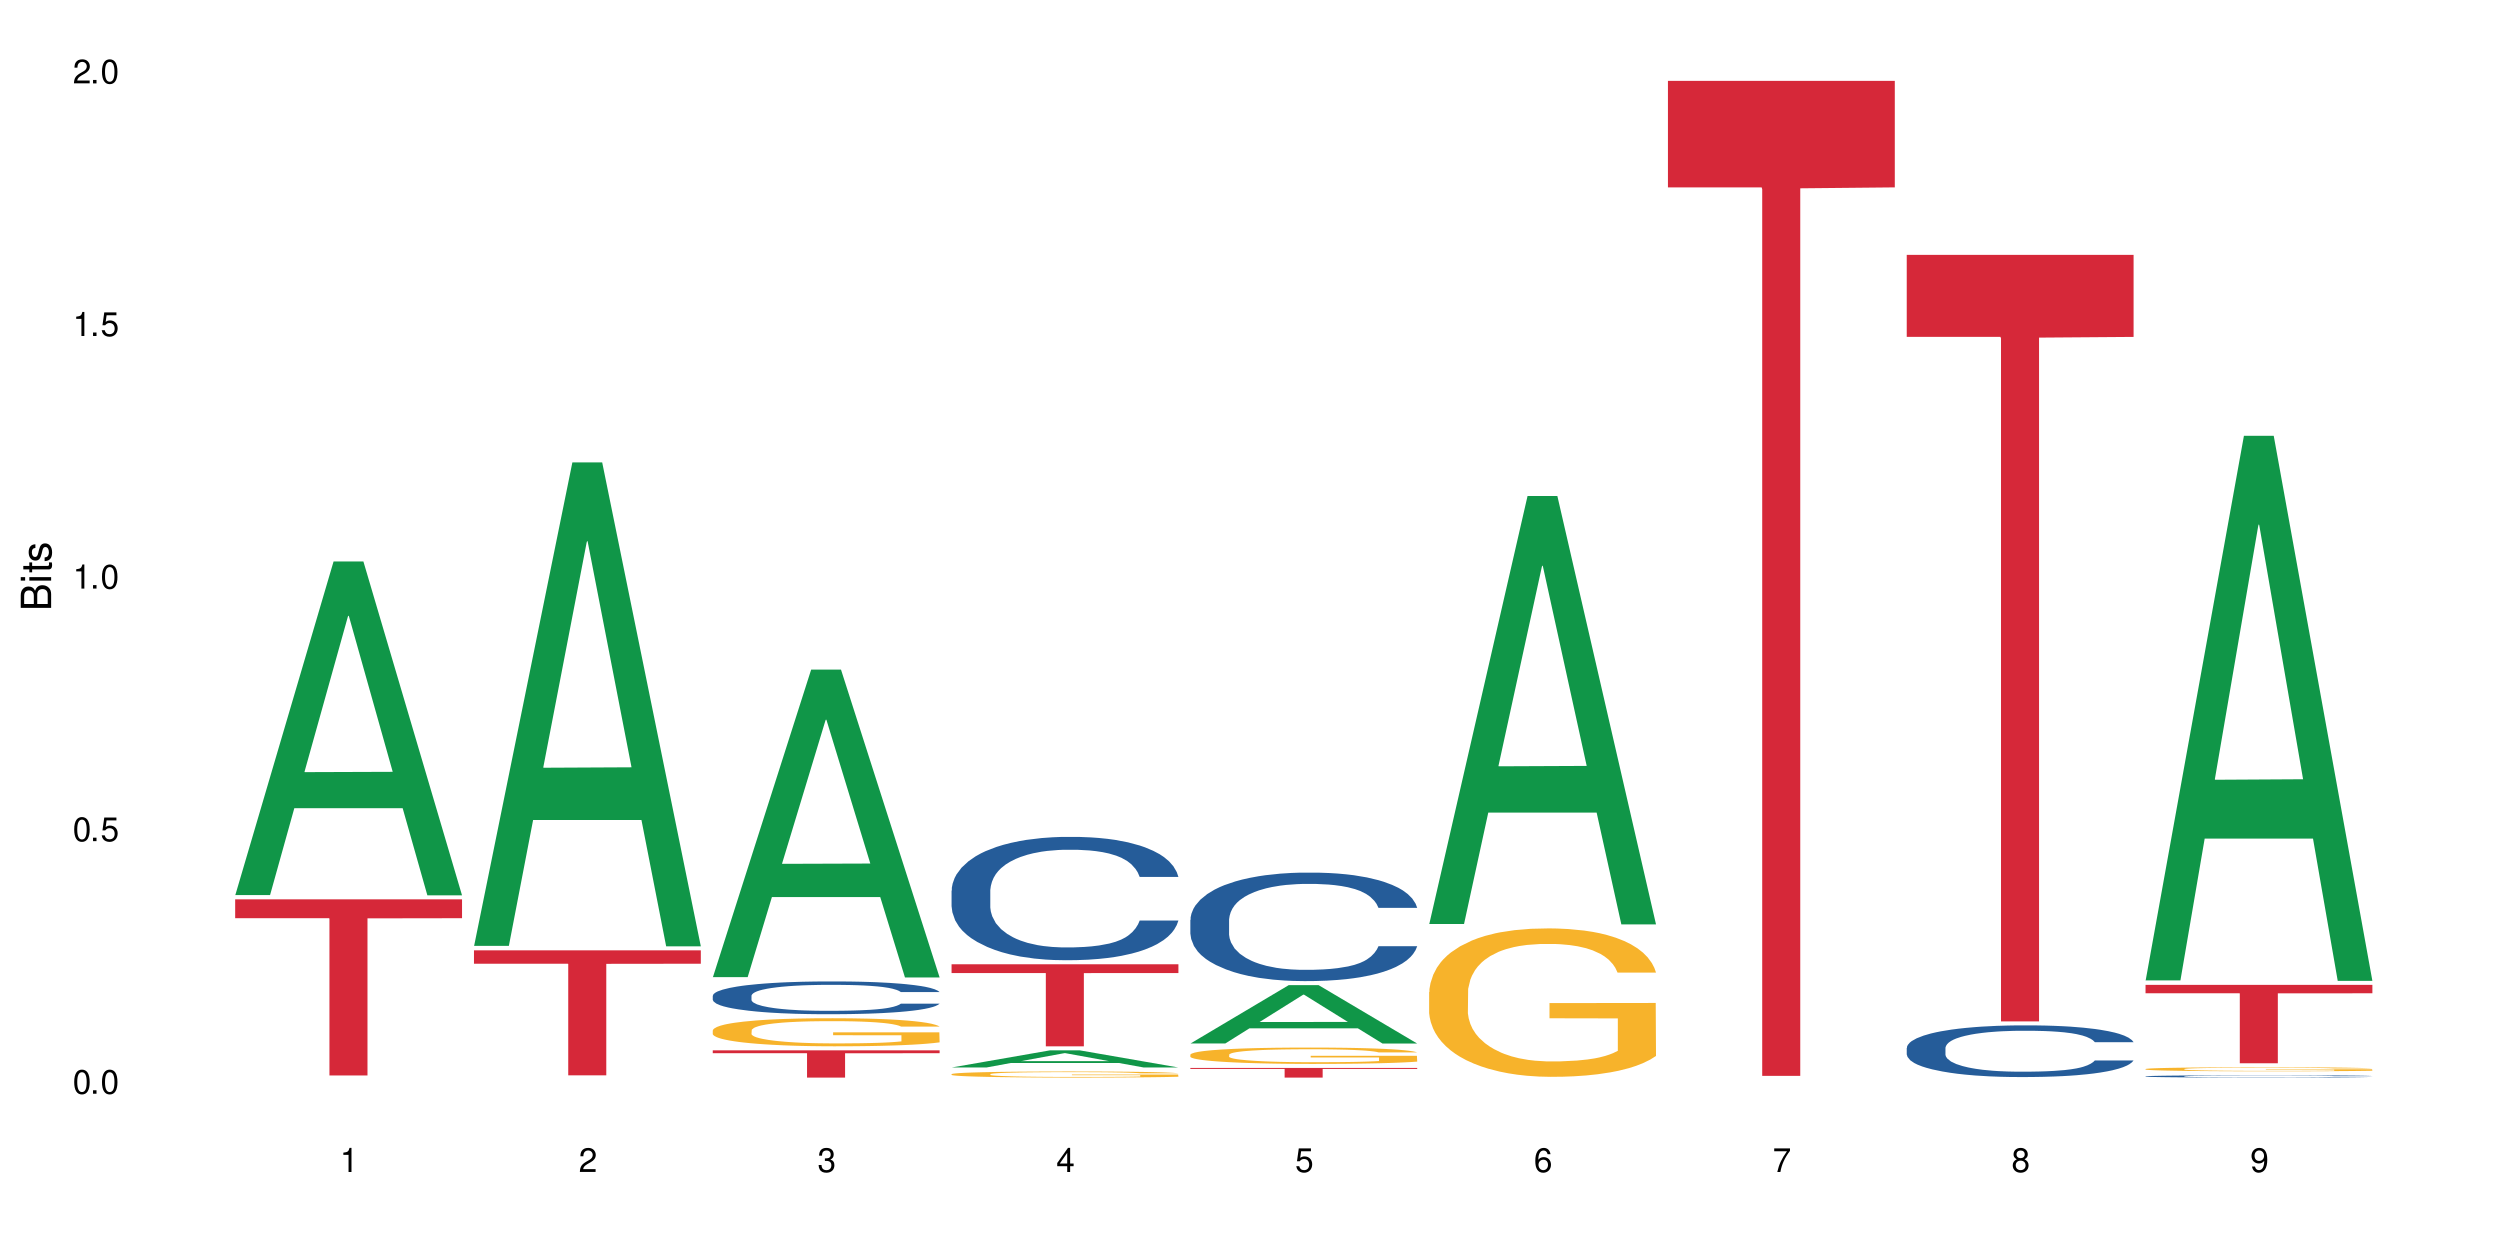 <?xml version="1.0" encoding="UTF-8"?>
<svg xmlns="http://www.w3.org/2000/svg" xmlns:xlink="http://www.w3.org/1999/xlink" width="720" height="360" viewBox="0 0 720 360">
<defs>
<g>
<g id="glyph-0-0">
</g>
<g id="glyph-0-1">
<path d="M 2.641 -6.938 C 2 -6.938 1.422 -6.656 1.078 -6.172 C 0.641 -5.562 0.406 -4.641 0.406 -3.359 C 0.406 -1.016 1.188 0.219 2.641 0.219 C 4.078 0.219 4.859 -1.016 4.859 -3.297 C 4.859 -4.641 4.656 -5.547 4.203 -6.172 C 3.844 -6.656 3.281 -6.938 2.641 -6.938 Z M 2.641 -6.188 C 3.547 -6.188 4 -5.25 4 -3.375 C 4 -1.406 3.562 -0.484 2.625 -0.484 C 1.734 -0.484 1.281 -1.438 1.281 -3.344 C 1.281 -5.25 1.734 -6.188 2.641 -6.188 Z M 2.641 -6.188 "/>
</g>
<g id="glyph-0-2">
<path d="M 1.828 -1 L 0.828 -1 L 0.828 0 L 1.828 0 Z M 1.828 -1 "/>
</g>
<g id="glyph-0-3">
<path d="M 4.562 -6.797 L 1.062 -6.797 L 0.547 -3.094 L 1.328 -3.094 C 1.719 -3.562 2.047 -3.734 2.578 -3.734 C 3.484 -3.734 4.062 -3.109 4.062 -2.094 C 4.062 -1.125 3.484 -0.531 2.578 -0.531 C 1.828 -0.531 1.375 -0.906 1.188 -1.672 L 0.328 -1.672 C 0.453 -1.109 0.547 -0.844 0.75 -0.594 C 1.125 -0.078 1.828 0.219 2.594 0.219 C 3.969 0.219 4.922 -0.781 4.922 -2.219 C 4.922 -3.562 4.031 -4.484 2.719 -4.484 C 2.25 -4.484 1.859 -4.359 1.469 -4.062 L 1.734 -5.969 L 4.562 -5.969 Z M 4.562 -6.797 "/>
</g>
<g id="glyph-0-4">
<path d="M 2.484 -4.938 L 2.484 0 L 3.328 0 L 3.328 -6.938 L 2.766 -6.938 C 2.469 -5.875 2.281 -5.734 0.984 -5.562 L 0.984 -4.938 Z M 2.484 -4.938 "/>
</g>
<g id="glyph-0-5">
<path d="M 4.859 -0.828 L 1.281 -0.828 C 1.359 -1.406 1.672 -1.781 2.5 -2.281 L 3.469 -2.828 C 4.406 -3.344 4.906 -4.062 4.906 -4.906 C 4.906 -5.484 4.672 -6.031 4.266 -6.406 C 3.859 -6.766 3.375 -6.938 2.719 -6.938 C 1.859 -6.938 1.219 -6.625 0.844 -6.031 C 0.609 -5.672 0.5 -5.234 0.484 -4.531 L 1.328 -4.531 C 1.359 -5.016 1.406 -5.281 1.531 -5.516 C 1.75 -5.938 2.188 -6.203 2.703 -6.203 C 3.469 -6.203 4.031 -5.641 4.031 -4.891 C 4.031 -4.344 3.719 -3.859 3.125 -3.516 L 2.234 -3 C 0.812 -2.172 0.406 -1.531 0.328 -0.016 L 4.859 -0.016 Z M 4.859 -0.828 "/>
</g>
<g id="glyph-0-6">
<path d="M 2.125 -3.188 L 2.578 -3.188 C 3.5 -3.188 3.984 -2.766 3.984 -1.922 C 3.984 -1.062 3.469 -0.531 2.594 -0.531 C 1.656 -0.531 1.203 -1 1.156 -2.016 L 0.312 -2.016 C 0.344 -1.453 0.438 -1.094 0.609 -0.781 C 0.953 -0.109 1.625 0.219 2.547 0.219 C 3.953 0.219 4.859 -0.625 4.859 -1.938 C 4.859 -2.828 4.516 -3.297 3.703 -3.594 C 4.344 -3.844 4.656 -4.328 4.656 -5.031 C 4.656 -6.219 3.875 -6.938 2.578 -6.938 C 1.203 -6.938 0.484 -6.172 0.453 -4.703 L 1.297 -4.703 C 1.312 -5.125 1.344 -5.359 1.453 -5.578 C 1.641 -5.969 2.062 -6.203 2.594 -6.203 C 3.344 -6.203 3.797 -5.75 3.797 -5 C 3.797 -4.516 3.609 -4.219 3.25 -4.047 C 3.016 -3.953 2.703 -3.922 2.125 -3.906 Z M 2.125 -3.188 "/>
</g>
<g id="glyph-0-7">
<path d="M 3.141 -1.672 L 3.141 0 L 3.984 0 L 3.984 -1.672 L 4.984 -1.672 L 4.984 -2.438 L 3.984 -2.438 L 3.984 -6.938 L 3.359 -6.938 L 0.266 -2.578 L 0.266 -1.672 Z M 3.141 -2.438 L 1 -2.438 L 3.141 -5.5 Z M 3.141 -2.438 "/>
</g>
<g id="glyph-0-8">
<path d="M 4.781 -5.125 C 4.609 -6.266 3.891 -6.938 2.844 -6.938 C 2.094 -6.938 1.422 -6.578 1.031 -5.953 C 0.594 -5.266 0.406 -4.422 0.406 -3.172 C 0.406 -2 0.578 -1.25 0.984 -0.641 C 1.359 -0.078 1.953 0.219 2.703 0.219 C 3.984 0.219 4.922 -0.75 4.922 -2.094 C 4.922 -3.375 4.062 -4.281 2.844 -4.281 C 2.172 -4.281 1.641 -4.031 1.281 -3.516 C 1.281 -5.234 1.828 -6.188 2.797 -6.188 C 3.391 -6.188 3.797 -5.797 3.938 -5.125 Z M 2.734 -3.531 C 3.547 -3.531 4.062 -2.953 4.062 -2.031 C 4.062 -1.156 3.484 -0.531 2.703 -0.531 C 1.922 -0.531 1.328 -1.188 1.328 -2.078 C 1.328 -2.938 1.906 -3.531 2.734 -3.531 Z M 2.734 -3.531 "/>
</g>
<g id="glyph-0-9">
<path d="M 4.984 -6.797 L 0.438 -6.797 L 0.438 -5.969 L 4.109 -5.969 C 2.5 -3.656 1.828 -2.234 1.328 0 L 2.219 0 C 2.594 -2.172 3.453 -4.047 4.984 -6.094 Z M 4.984 -6.797 "/>
</g>
<g id="glyph-0-10">
<path d="M 3.75 -3.656 C 4.469 -4.094 4.688 -4.438 4.688 -5.078 C 4.688 -6.172 3.844 -6.938 2.641 -6.938 C 1.438 -6.938 0.594 -6.172 0.594 -5.094 C 0.594 -4.438 0.812 -4.094 1.516 -3.656 C 0.734 -3.266 0.359 -2.703 0.359 -1.922 C 0.359 -0.656 1.281 0.219 2.641 0.219 C 3.984 0.219 4.922 -0.656 4.922 -1.922 C 4.922 -2.703 4.531 -3.266 3.75 -3.656 Z M 2.641 -6.188 C 3.359 -6.188 3.812 -5.75 3.812 -5.062 C 3.812 -4.406 3.344 -3.984 2.641 -3.984 C 1.922 -3.984 1.453 -4.406 1.453 -5.078 C 1.453 -5.75 1.922 -6.188 2.641 -6.188 Z M 2.641 -3.266 C 3.484 -3.266 4.062 -2.719 4.062 -1.906 C 4.062 -1.078 3.484 -0.531 2.625 -0.531 C 1.797 -0.531 1.219 -1.094 1.219 -1.906 C 1.219 -2.719 1.781 -3.266 2.641 -3.266 Z M 2.641 -3.266 "/>
</g>
<g id="glyph-0-11">
<path d="M 0.516 -1.578 C 0.672 -0.453 1.406 0.219 2.438 0.219 C 3.188 0.219 3.859 -0.141 4.266 -0.766 C 4.688 -1.453 4.891 -2.297 4.891 -3.547 C 4.891 -4.719 4.703 -5.453 4.312 -6.078 C 3.938 -6.641 3.344 -6.938 2.594 -6.938 C 1.297 -6.938 0.359 -5.969 0.359 -4.625 C 0.359 -3.344 1.234 -2.453 2.453 -2.453 C 3.094 -2.453 3.578 -2.672 4.016 -3.203 C 4 -1.484 3.469 -0.531 2.5 -0.531 C 1.906 -0.531 1.484 -0.906 1.359 -1.578 Z M 2.578 -6.203 C 3.375 -6.203 3.969 -5.531 3.969 -4.641 C 3.969 -3.797 3.391 -3.188 2.547 -3.188 C 1.734 -3.188 1.234 -3.766 1.234 -4.688 C 1.234 -5.562 1.797 -6.203 2.578 -6.203 Z M 2.578 -6.203 "/>
</g>
<g id="glyph-1-0">
</g>
<g id="glyph-1-1">
<path d="M 0 -0.953 L 0 -4.891 C 0 -5.719 -0.234 -6.344 -0.734 -6.797 C -1.188 -7.234 -1.812 -7.469 -2.5 -7.469 C -3.547 -7.469 -4.188 -7 -4.625 -5.875 C -4.984 -6.688 -5.625 -7.094 -6.531 -7.094 C -7.172 -7.094 -7.734 -6.859 -8.141 -6.391 C -8.562 -5.922 -8.75 -5.344 -8.75 -4.5 L -8.75 -0.953 Z M -4.984 -2.062 L -7.766 -2.062 L -7.766 -4.219 C -7.766 -4.844 -7.688 -5.203 -7.453 -5.5 C -7.219 -5.812 -6.859 -5.969 -6.375 -5.969 C -5.891 -5.969 -5.531 -5.812 -5.297 -5.5 C -5.062 -5.203 -4.984 -4.844 -4.984 -4.219 Z M -0.984 -2.062 L -4 -2.062 L -4 -4.781 C -4 -5.766 -3.438 -6.359 -2.484 -6.359 C -1.547 -6.359 -0.984 -5.766 -0.984 -4.781 Z M -0.984 -2.062 "/>
</g>
<g id="glyph-1-2">
<path d="M -6.281 -1.797 L -6.281 -0.797 L 0 -0.797 L 0 -1.797 Z M -8.75 -1.797 L -8.75 -0.797 L -7.484 -0.797 L -7.484 -1.797 Z M -8.75 -1.797 "/>
</g>
<g id="glyph-1-3">
<path d="M -6.281 -3.047 L -6.281 -2.016 L -8.016 -2.016 L -8.016 -1.016 L -6.281 -1.016 L -6.281 -0.172 L -5.469 -0.172 L -5.469 -1.016 L -0.719 -1.016 C -0.078 -1.016 0.281 -1.453 0.281 -2.234 C 0.281 -2.5 0.25 -2.719 0.188 -3.047 L -0.641 -3.047 C -0.609 -2.906 -0.594 -2.766 -0.594 -2.562 C -0.594 -2.141 -0.719 -2.016 -1.156 -2.016 L -5.469 -2.016 L -5.469 -3.047 Z M -6.281 -3.047 "/>
</g>
<g id="glyph-1-4">
<path d="M -4.531 -5.25 C -5.766 -5.25 -6.469 -4.422 -6.469 -2.969 C -6.469 -1.516 -5.719 -0.562 -4.547 -0.562 C -3.562 -0.562 -3.094 -1.062 -2.734 -2.562 L -2.516 -3.484 C -2.344 -4.188 -2.094 -4.469 -1.641 -4.469 C -1.047 -4.469 -0.641 -3.875 -0.641 -3 C -0.641 -2.453 -0.797 -2 -1.062 -1.75 C -1.25 -1.594 -1.422 -1.531 -1.875 -1.469 L -1.875 -0.406 C -0.422 -0.453 0.281 -1.266 0.281 -2.922 C 0.281 -4.5 -0.5 -5.516 -1.719 -5.516 C -2.656 -5.516 -3.172 -4.984 -3.469 -3.734 L -3.703 -2.766 C -3.891 -1.953 -4.156 -1.609 -4.594 -1.609 C -5.188 -1.609 -5.547 -2.125 -5.547 -2.938 C -5.547 -3.75 -5.203 -4.172 -4.531 -4.203 Z M -4.531 -5.25 "/>
</g>
</g>
</defs>
<rect x="-72" y="-36" width="864" height="432" fill="rgb(100%, 100%, 100%)" fill-opacity="1"/>
<path fill-rule="nonzero" fill="rgb(6.275%, 58.824%, 28.235%)" fill-opacity="1" d="M 67.73 257.77 L 67.801 257.68 L 96.07 161.699 L 104.656 161.699 L 133.066 257.859 L 123.082 257.859 L 115.965 232.758 L 84.762 232.758 L 77.781 257.77 L 67.73 257.77 L 87.766 222.375 L 113.102 222.285 L 100.469 177.41 L 100.328 177.32 L 100.188 177.59 L 87.695 222.285 L 87.766 222.375 Z M 67.73 257.77 "/>
<path fill-rule="nonzero" fill="rgb(83.922%, 15.686%, 22.353%)" fill-opacity="1" d="M 67.73 259.012 L 133.066 259.012 L 133.066 264.441 L 105.836 264.488 L 105.836 309.734 L 94.879 309.734 L 94.879 264.535 L 94.723 264.441 L 67.73 264.441 Z M 67.73 259.012 "/>
<path fill-rule="nonzero" fill="rgb(6.275%, 58.824%, 28.235%)" fill-opacity="1" d="M 136.504 272.41 L 136.574 272.281 L 164.844 133.168 L 173.43 133.168 L 201.836 272.543 L 191.855 272.543 L 184.738 236.16 L 153.535 236.16 L 146.555 272.41 L 136.504 272.41 L 156.535 221.109 L 181.875 220.98 L 169.242 155.938 L 169.102 155.809 L 168.961 156.199 L 156.469 220.98 L 156.535 221.109 Z M 136.504 272.41 "/>
<path fill-rule="nonzero" fill="rgb(83.922%, 15.686%, 22.353%)" fill-opacity="1" d="M 136.504 273.695 L 201.836 273.695 L 201.836 277.551 L 174.609 277.586 L 174.609 309.703 L 163.652 309.703 L 163.652 277.617 L 163.496 277.551 L 136.504 277.551 Z M 136.504 273.695 "/>
<path fill-rule="nonzero" fill="rgb(6.275%, 58.824%, 28.235%)" fill-opacity="1" d="M 205.277 281.422 L 205.348 281.336 L 233.617 192.836 L 242.203 192.836 L 270.609 281.504 L 260.629 281.504 L 253.508 258.359 L 222.309 258.359 L 215.328 281.422 L 205.277 281.422 L 225.309 248.785 L 250.648 248.699 L 238.012 207.32 L 237.875 207.238 L 237.734 207.488 L 225.238 248.699 L 225.309 248.785 Z M 205.277 281.422 "/>
<path fill-rule="nonzero" fill="rgb(14.51%, 36.078%, 60%)" fill-opacity="1" d="M 205.277 286.762 L 205.355 286.754 L 205.355 286.547 L 205.594 286.219 L 206.152 285.805 L 206.711 285.52 L 208.145 285.012 L 210.137 284.52 L 212.207 284.141 L 213.723 283.914 L 215.078 283.742 L 218.184 283.426 L 220.176 283.262 L 222.328 283.113 L 224.957 282.965 L 226.867 282.879 L 231.172 282.742 L 234.359 282.684 L 236.828 282.656 L 242.168 282.656 L 245.352 282.691 L 247.664 282.734 L 250.215 282.805 L 252.363 282.879 L 256.109 283.07 L 259.457 283.312 L 260.969 283.449 L 263.359 283.719 L 265.191 283.977 L 266.469 284.199 L 267.902 284.52 L 269.176 284.91 L 270.133 285.348 L 270.609 285.719 L 259.457 285.719 L 258.898 285.375 L 258.262 285.105 L 257.066 284.754 L 255.871 284.504 L 254.195 284.254 L 252.684 284.09 L 250.613 283.926 L 248.777 283.82 L 246.867 283.742 L 245.035 283.691 L 241.527 283.641 L 237.465 283.641 L 235.953 283.656 L 232.844 283.727 L 231.172 283.785 L 228.781 283.906 L 227.109 284.02 L 225.117 284.191 L 223.762 284.34 L 222.09 284.562 L 220.895 284.762 L 219.539 285.047 L 218.742 285.262 L 218.023 285.504 L 217.387 285.789 L 216.91 286.09 L 216.59 286.41 L 216.43 286.719 L 216.43 288.059 L 216.59 288.367 L 216.988 288.73 L 218.023 289.258 L 219.539 289.715 L 221.293 290.078 L 222.965 290.336 L 223.922 290.457 L 225.195 290.594 L 227.188 290.77 L 230.055 290.941 L 231.73 291.008 L 234.277 291.078 L 236.906 291.113 L 240.414 291.113 L 243.52 291.078 L 245.594 291.035 L 247.742 290.965 L 250.691 290.82 L 252.523 290.68 L 254.117 290.516 L 255.312 290.352 L 256.109 290.215 L 257.305 289.949 L 258.262 289.656 L 258.977 289.352 L 259.457 289.059 L 270.609 289.059 L 270.133 289.402 L 269.414 289.742 L 268.699 289.992 L 267.582 290.293 L 266.309 290.559 L 264.477 290.863 L 262.961 291.062 L 260.969 291.277 L 259.137 291.441 L 257.145 291.586 L 254.195 291.762 L 252.285 291.848 L 250.215 291.926 L 247.742 291.992 L 244.637 292.055 L 241.289 292.086 L 238.184 292.098 L 234.836 292.078 L 232.367 292.043 L 229.098 291.969 L 225.035 291.812 L 222.09 291.648 L 219.777 291.484 L 217.785 291.312 L 215.555 291.078 L 212.688 290.699 L 210.934 290.406 L 209.738 290.164 L 208.383 289.828 L 207.426 289.523 L 206.312 289.043 L 205.516 288.43 L 205.277 287.953 Z M 205.277 286.762 "/>
<path fill-rule="nonzero" fill="rgb(96.863%, 70.196%, 16.863%)" fill-opacity="1" d="M 205.277 296.711 L 205.355 296.707 L 205.355 296.559 L 205.676 296.227 L 206.473 295.766 L 207.508 295.391 L 208.621 295.094 L 209.34 294.941 L 210.535 294.719 L 211.57 294.555 L 214.199 294.223 L 217.547 293.914 L 219.379 293.781 L 221.449 293.656 L 224.398 293.516 L 225.754 293.465 L 229.895 293.344 L 234.598 293.27 L 239.777 293.25 L 242.168 293.258 L 245.434 293.285 L 249.895 293.367 L 252.445 293.441 L 254.438 293.516 L 256.508 293.609 L 259.059 293.758 L 261.449 293.938 L 263.359 294.113 L 265.273 294.336 L 266.867 294.57 L 268.219 294.828 L 269.414 295.141 L 270.133 295.398 L 270.609 295.656 L 259.535 295.656 L 258.898 295.398 L 258.18 295.199 L 256.984 294.957 L 255.789 294.777 L 254.594 294.637 L 252.363 294.445 L 250.453 294.328 L 248.062 294.223 L 245.75 294.156 L 243.121 294.113 L 241.527 294.098 L 237.305 294.098 L 233.48 294.148 L 231.25 294.211 L 229.656 294.27 L 227.426 294.379 L 226.07 294.469 L 225.273 294.527 L 222.883 294.754 L 221.293 294.961 L 220.414 295.102 L 219.301 295.324 L 218.504 295.523 L 217.625 295.82 L 217.148 296.039 L 216.512 296.543 L 216.43 297.871 L 216.672 298.152 L 217.148 298.457 L 217.785 298.723 L 218.742 299 L 219.699 299.215 L 221.371 299.504 L 222.805 299.695 L 223.922 299.82 L 226.07 300.02 L 226.949 300.086 L 229.02 300.219 L 231.172 300.324 L 233.801 300.414 L 235.793 300.457 L 238.98 300.492 L 243.043 300.492 L 247.824 300.449 L 250.852 300.391 L 252.922 300.332 L 254.277 300.281 L 255.949 300.199 L 257.145 300.125 L 258.262 300.043 L 259.613 299.918 L 259.613 298.152 L 239.934 298.145 L 239.934 297.316 L 270.531 297.312 L 270.609 300.199 L 268.938 300.398 L 266.867 300.59 L 264.875 300.738 L 262.801 300.863 L 259.855 301.004 L 257.465 301.09 L 253.801 301.195 L 250.453 301.262 L 246.945 301.305 L 243.84 301.328 L 240.176 301.336 L 236.906 301.32 L 233.402 301.277 L 230.613 301.219 L 228.062 301.145 L 225.516 301.047 L 222.328 300.891 L 220.254 300.766 L 218.105 300.613 L 215.953 300.426 L 214.039 300.227 L 212.766 300.074 L 211.492 299.895 L 210.137 299.676 L 208.863 299.422 L 207.906 299.195 L 207.027 298.934 L 206.391 298.691 L 205.754 298.359 L 205.438 298.094 L 205.277 297.863 Z M 205.277 296.711 "/>
<path fill-rule="nonzero" fill="rgb(83.922%, 15.686%, 22.353%)" fill-opacity="1" d="M 205.277 302.488 L 270.609 302.488 L 270.609 303.328 L 243.383 303.336 L 243.383 310.344 L 232.426 310.344 L 232.426 303.344 L 232.266 303.328 L 205.277 303.328 Z M 205.277 302.488 "/>
<path fill-rule="nonzero" fill="rgb(6.275%, 58.824%, 28.235%)" fill-opacity="1" d="M 274.051 307.434 L 274.117 307.43 L 302.387 302.5 L 310.973 302.5 L 339.383 307.438 L 329.402 307.438 L 322.281 306.148 L 291.082 306.148 L 284.102 307.434 L 274.051 307.434 L 294.082 305.613 L 319.422 305.609 L 306.785 303.305 L 306.645 303.301 L 306.508 303.316 L 294.012 305.609 L 294.082 305.613 Z M 274.051 307.434 "/>
<path fill-rule="nonzero" fill="rgb(14.51%, 36.078%, 60%)" fill-opacity="1" d="M 274.051 256.488 L 274.129 256.457 L 274.129 255.676 L 274.367 254.445 L 274.926 252.887 L 275.484 251.816 L 276.918 249.898 L 278.91 248.051 L 280.98 246.621 L 282.496 245.777 L 283.848 245.129 L 286.957 243.926 L 288.949 243.309 L 291.102 242.758 L 293.73 242.207 L 295.641 241.883 L 299.945 241.363 L 303.129 241.137 L 305.602 241.039 L 310.938 241.039 L 314.125 241.168 L 316.438 241.332 L 318.984 241.59 L 321.137 241.883 L 324.883 242.598 L 328.23 243.504 L 329.742 244.023 L 332.133 245.031 L 333.965 246.004 L 335.238 246.848 L 336.676 248.051 L 337.949 249.512 L 338.906 251.164 L 339.383 252.562 L 328.23 252.562 L 327.672 251.262 L 327.035 250.258 L 325.84 248.926 L 324.645 247.984 L 322.969 247.043 L 321.457 246.426 L 319.383 245.809 L 317.551 245.422 L 315.641 245.129 L 313.809 244.934 L 310.301 244.738 L 306.238 244.738 L 304.723 244.805 L 301.617 245.062 L 299.945 245.289 L 297.555 245.746 L 295.879 246.168 L 293.887 246.816 L 292.535 247.367 L 290.859 248.211 L 289.664 248.957 L 288.312 250.031 L 287.516 250.84 L 286.797 251.75 L 286.16 252.82 L 285.684 253.957 L 285.363 255.156 L 285.203 256.328 L 285.203 261.359 L 285.363 262.527 L 285.762 263.891 L 286.797 265.871 L 288.312 267.59 L 290.062 268.953 L 291.738 269.926 L 292.691 270.383 L 293.969 270.902 L 295.961 271.551 L 298.828 272.199 L 300.5 272.457 L 303.051 272.719 L 305.68 272.848 L 309.188 272.848 L 312.293 272.719 L 314.363 272.555 L 316.516 272.297 L 319.465 271.746 L 321.297 271.227 L 322.891 270.609 L 324.086 269.992 L 324.883 269.473 L 326.078 268.465 L 327.035 267.363 L 327.75 266.227 L 328.23 265.121 L 339.383 265.121 L 338.906 266.422 L 338.188 267.688 L 337.473 268.629 L 336.355 269.766 L 335.082 270.77 L 333.25 271.906 L 331.734 272.652 L 329.742 273.465 L 327.91 274.082 L 325.918 274.633 L 322.969 275.281 L 321.059 275.609 L 318.984 275.898 L 316.516 276.16 L 313.41 276.387 L 310.062 276.516 L 306.957 276.547 L 303.609 276.484 L 301.141 276.355 L 297.871 276.062 L 293.809 275.477 L 290.859 274.859 L 288.551 274.242 L 286.559 273.594 L 284.328 272.719 L 281.457 271.289 L 279.707 270.188 L 278.512 269.277 L 277.156 268.012 L 276.199 266.875 L 275.086 265.059 L 274.289 262.754 L 274.051 260.969 Z M 274.051 256.488 "/>
<path fill-rule="nonzero" fill="rgb(96.863%, 70.196%, 16.863%)" fill-opacity="1" d="M 274.051 309.34 L 274.129 309.34 L 274.129 309.309 L 274.449 309.234 L 275.246 309.137 L 276.281 309.055 L 277.395 308.992 L 278.113 308.957 L 279.309 308.91 L 280.344 308.875 L 282.973 308.801 L 286.32 308.734 L 288.152 308.707 L 290.223 308.68 L 293.172 308.648 L 294.527 308.637 L 298.668 308.613 L 303.371 308.594 L 308.547 308.59 L 310.938 308.594 L 314.207 308.598 L 318.668 308.617 L 321.219 308.633 L 323.207 308.648 L 325.281 308.668 L 327.832 308.703 L 330.219 308.738 L 332.133 308.777 L 334.043 308.824 L 335.637 308.879 L 336.992 308.934 L 338.188 309 L 338.906 309.055 L 339.383 309.113 L 328.309 309.113 L 327.672 309.055 L 326.953 309.012 L 325.758 308.961 L 324.562 308.922 L 323.367 308.891 L 321.137 308.852 L 319.227 308.824 L 316.836 308.801 L 314.523 308.789 L 311.895 308.777 L 310.301 308.773 L 306.078 308.773 L 302.254 308.785 L 300.023 308.801 L 298.43 308.812 L 296.199 308.836 L 294.844 308.855 L 294.047 308.867 L 291.656 308.918 L 290.062 308.961 L 289.188 308.992 L 288.07 309.039 L 287.273 309.082 L 286.398 309.148 L 285.922 309.195 L 285.285 309.305 L 285.203 309.594 L 285.441 309.652 L 285.922 309.719 L 286.559 309.777 L 287.516 309.836 L 288.469 309.883 L 290.145 309.945 L 291.578 309.988 L 292.691 310.016 L 294.844 310.059 L 295.723 310.074 L 297.793 310.102 L 299.945 310.125 L 302.574 310.145 L 304.566 310.152 L 307.75 310.16 L 311.816 310.16 L 316.598 310.152 L 319.625 310.137 L 321.695 310.125 L 323.051 310.113 L 324.723 310.098 L 325.918 310.082 L 327.035 310.062 L 328.387 310.035 L 328.387 309.652 L 308.707 309.652 L 308.707 309.473 L 339.305 309.473 L 339.383 310.098 L 337.711 310.141 L 335.637 310.184 L 333.645 310.215 L 331.574 310.242 L 328.625 310.27 L 326.238 310.289 L 322.57 310.312 L 319.227 310.328 L 315.719 310.336 L 312.613 310.344 L 308.945 310.344 L 305.68 310.34 L 302.176 310.332 L 299.387 310.316 L 296.836 310.301 L 294.285 310.281 L 291.102 310.246 L 289.027 310.219 L 286.875 310.188 L 284.727 310.148 L 282.812 310.102 L 281.539 310.07 L 280.266 310.031 L 278.91 309.984 L 277.633 309.93 L 276.68 309.879 L 275.801 309.824 L 275.164 309.77 L 274.527 309.699 L 274.207 309.641 L 274.051 309.59 Z M 274.051 309.34 "/>
<path fill-rule="nonzero" fill="rgb(83.922%, 15.686%, 22.353%)" fill-opacity="1" d="M 274.051 277.703 L 339.383 277.703 L 339.383 280.234 L 312.152 280.254 L 312.152 301.344 L 301.199 301.344 L 301.199 280.277 L 301.039 280.234 L 274.051 280.234 Z M 274.051 277.703 "/>
<path fill-rule="nonzero" fill="rgb(6.275%, 58.824%, 28.235%)" fill-opacity="1" d="M 342.82 300.527 L 342.891 300.512 L 371.16 283.715 L 379.746 283.715 L 408.156 300.547 L 398.176 300.547 L 391.055 296.152 L 359.852 296.152 L 352.875 300.527 L 342.82 300.527 L 362.855 294.336 L 388.191 294.32 L 375.559 286.465 L 375.418 286.449 L 375.281 286.496 L 362.785 294.32 L 362.855 294.336 Z M 342.82 300.527 "/>
<path fill-rule="nonzero" fill="rgb(14.51%, 36.078%, 60%)" fill-opacity="1" d="M 342.82 264.914 L 342.902 264.887 L 342.902 264.203 L 343.141 263.117 L 343.699 261.746 L 344.258 260.805 L 345.691 259.117 L 347.684 257.492 L 349.754 256.234 L 351.266 255.492 L 352.621 254.922 L 355.73 253.863 L 357.723 253.32 L 359.871 252.836 L 362.5 252.352 L 364.414 252.066 L 368.715 251.609 L 371.902 251.41 L 374.375 251.324 L 379.711 251.324 L 382.898 251.438 L 385.211 251.578 L 387.758 251.809 L 389.91 252.066 L 393.656 252.695 L 397 253.492 L 398.516 253.949 L 400.906 254.836 L 402.738 255.691 L 404.012 256.434 L 405.445 257.492 L 406.723 258.777 L 407.68 260.23 L 408.156 261.461 L 397 261.461 L 396.445 260.316 L 395.805 259.434 L 394.609 258.262 L 393.414 257.434 L 391.742 256.605 L 390.23 256.062 L 388.156 255.52 L 386.324 255.18 L 384.414 254.922 L 382.578 254.75 L 379.074 254.578 L 375.012 254.578 L 373.496 254.637 L 370.391 254.863 L 368.715 255.062 L 366.324 255.465 L 364.652 255.836 L 362.66 256.406 L 361.305 256.891 L 359.633 257.633 L 358.438 258.289 L 357.082 259.234 L 356.285 259.945 L 355.57 260.746 L 354.934 261.688 L 354.453 262.688 L 354.137 263.746 L 353.977 264.773 L 353.977 269.199 L 354.137 270.227 L 354.535 271.426 L 355.57 273.168 L 357.082 274.68 L 358.836 275.879 L 360.508 276.738 L 361.465 277.137 L 362.742 277.594 L 364.734 278.164 L 367.602 278.738 L 369.273 278.965 L 371.824 279.191 L 374.453 279.309 L 377.957 279.309 L 381.066 279.191 L 383.137 279.051 L 385.289 278.82 L 388.238 278.336 L 390.07 277.879 L 391.664 277.336 L 392.859 276.793 L 393.656 276.336 L 394.852 275.453 L 395.805 274.48 L 396.523 273.48 L 397 272.512 L 408.156 272.512 L 407.68 273.652 L 406.961 274.766 L 406.242 275.594 L 405.129 276.594 L 403.852 277.48 L 402.02 278.48 L 400.508 279.137 L 398.516 279.852 L 396.684 280.395 L 394.691 280.879 L 391.742 281.449 L 389.832 281.734 L 387.758 281.992 L 385.289 282.219 L 382.18 282.422 L 378.836 282.535 L 375.727 282.562 L 372.383 282.504 L 369.91 282.391 L 366.645 282.133 L 362.582 281.621 L 359.633 281.078 L 357.324 280.535 L 355.332 279.965 L 353.102 279.191 L 350.23 277.938 L 348.48 276.965 L 347.285 276.168 L 345.93 275.051 L 344.973 274.055 L 343.859 272.453 L 343.062 270.426 L 342.82 268.855 Z M 342.82 264.914 "/>
<path fill-rule="nonzero" fill="rgb(96.863%, 70.196%, 16.863%)" fill-opacity="1" d="M 342.82 303.715 L 342.902 303.711 L 342.902 303.625 L 343.219 303.43 L 344.016 303.164 L 345.051 302.945 L 346.168 302.773 L 346.887 302.684 L 348.082 302.555 L 349.117 302.457 L 351.746 302.266 L 355.094 302.086 L 356.926 302.008 L 358.996 301.934 L 361.945 301.852 L 363.297 301.824 L 367.441 301.754 L 372.141 301.711 L 377.32 301.699 L 379.711 301.703 L 382.977 301.719 L 387.441 301.766 L 389.988 301.809 L 391.98 301.852 L 394.055 301.91 L 396.602 301.996 L 398.992 302.098 L 400.906 302.199 L 402.816 302.328 L 404.41 302.469 L 405.766 302.617 L 406.961 302.797 L 407.68 302.949 L 408.156 303.098 L 397.082 303.098 L 396.445 302.949 L 395.727 302.832 L 394.531 302.691 L 393.336 302.586 L 392.141 302.508 L 389.91 302.395 L 387.996 302.324 L 385.609 302.266 L 383.297 302.227 L 380.668 302.199 L 379.074 302.191 L 374.852 302.191 L 371.027 302.223 L 368.797 302.258 L 367.203 302.293 L 364.973 302.355 L 363.617 302.406 L 362.82 302.441 L 360.43 302.574 L 358.836 302.695 L 357.961 302.777 L 356.844 302.906 L 356.047 303.023 L 355.172 303.195 L 354.695 303.324 L 354.055 303.613 L 353.977 304.387 L 354.215 304.551 L 354.695 304.727 L 355.332 304.883 L 356.285 305.047 L 357.242 305.172 L 358.918 305.34 L 360.352 305.449 L 361.465 305.523 L 363.617 305.641 L 364.492 305.68 L 366.566 305.754 L 368.715 305.816 L 371.344 305.867 L 373.336 305.895 L 376.523 305.914 L 380.59 305.914 L 385.367 305.891 L 388.395 305.855 L 390.469 305.82 L 391.824 305.789 L 393.496 305.742 L 394.691 305.699 L 395.805 305.652 L 397.16 305.578 L 397.16 304.551 L 377.48 304.547 L 377.48 304.066 L 408.074 304.062 L 408.156 305.742 L 406.484 305.859 L 404.41 305.969 L 402.418 306.055 L 400.348 306.129 L 397.398 306.211 L 395.008 306.262 L 391.344 306.324 L 387.996 306.363 L 384.492 306.387 L 381.387 306.398 L 377.719 306.406 L 374.453 306.395 L 370.949 306.371 L 368.16 306.336 L 365.609 306.293 L 363.059 306.238 L 359.871 306.148 L 357.801 306.074 L 355.648 305.984 L 353.5 305.875 L 351.586 305.758 L 350.312 305.668 L 349.035 305.566 L 347.684 305.438 L 346.406 305.293 L 345.449 305.156 L 344.574 305.008 L 343.938 304.867 L 343.301 304.672 L 342.98 304.516 L 342.82 304.383 Z M 342.82 303.715 "/>
<path fill-rule="nonzero" fill="rgb(83.922%, 15.686%, 22.353%)" fill-opacity="1" d="M 342.82 307.559 L 408.156 307.559 L 408.156 307.855 L 380.926 307.859 L 380.926 310.344 L 369.973 310.344 L 369.973 307.859 L 369.812 307.855 L 342.82 307.855 Z M 342.82 307.559 "/>
<path fill-rule="nonzero" fill="rgb(6.275%, 58.824%, 28.235%)" fill-opacity="1" d="M 411.594 266.105 L 411.664 265.992 L 439.934 142.848 L 448.52 142.848 L 476.93 266.223 L 466.945 266.223 L 459.828 234.02 L 428.625 234.02 L 421.645 266.105 L 411.594 266.105 L 431.629 220.695 L 456.965 220.582 L 444.332 163.008 L 444.191 162.891 L 444.051 163.238 L 431.559 220.582 L 431.629 220.695 Z M 411.594 266.105 "/>
<path fill-rule="nonzero" fill="rgb(96.863%, 70.196%, 16.863%)" fill-opacity="1" d="M 411.594 285.688 L 411.676 285.648 L 411.676 284.867 L 411.992 283.109 L 412.789 280.691 L 413.824 278.699 L 414.941 277.137 L 415.656 276.316 L 416.852 275.145 L 417.891 274.285 L 420.52 272.531 L 423.863 270.891 L 425.695 270.188 L 427.77 269.523 L 430.715 268.781 L 432.07 268.508 L 436.215 267.883 L 440.914 267.492 L 446.094 267.375 L 448.484 267.414 L 451.75 267.57 L 456.211 268 L 458.762 268.391 L 460.754 268.781 L 462.824 269.289 L 465.375 270.07 L 467.766 271.008 L 469.68 271.945 L 471.59 273.117 L 473.184 274.363 L 474.539 275.73 L 475.734 277.371 L 476.449 278.738 L 476.93 280.105 L 465.855 280.105 L 465.215 278.738 L 464.5 277.684 L 463.305 276.395 L 462.109 275.457 L 460.914 274.715 L 458.684 273.699 L 456.77 273.078 L 454.379 272.531 L 452.07 272.18 L 449.441 271.945 L 447.848 271.867 L 443.625 271.867 L 439.801 272.141 L 437.57 272.453 L 435.977 272.766 L 433.746 273.352 L 432.391 273.816 L 431.594 274.129 L 429.203 275.34 L 427.609 276.434 L 426.734 277.176 L 425.617 278.348 L 424.82 279.402 L 423.945 280.965 L 423.465 282.133 L 422.828 284.789 L 422.75 291.816 L 422.988 293.301 L 423.465 294.902 L 424.105 296.309 L 425.059 297.789 L 426.016 298.922 L 427.688 300.445 L 429.125 301.461 L 430.238 302.125 L 432.391 303.18 L 433.266 303.531 L 435.336 304.234 L 437.488 304.781 L 440.117 305.25 L 442.109 305.48 L 445.297 305.676 L 449.359 305.676 L 454.141 305.441 L 457.168 305.133 L 459.242 304.82 L 460.594 304.547 L 462.27 304.117 L 463.465 303.727 L 464.578 303.297 L 465.934 302.633 L 465.934 293.301 L 446.254 293.262 L 446.254 288.891 L 476.848 288.852 L 476.93 304.117 L 475.254 305.172 L 473.184 306.184 L 471.191 306.965 L 469.121 307.629 L 466.172 308.371 L 463.781 308.84 L 460.117 309.387 L 456.77 309.738 L 453.266 309.973 L 450.156 310.09 L 446.492 310.129 L 443.227 310.051 L 439.719 309.816 L 436.93 309.504 L 434.383 309.113 L 431.832 308.605 L 428.645 307.785 L 426.574 307.121 L 424.422 306.301 L 422.27 305.328 L 420.359 304.273 L 419.082 303.453 L 417.809 302.516 L 416.453 301.344 L 415.18 300.016 L 414.223 298.805 L 413.348 297.438 L 412.711 296.152 L 412.074 294.395 L 411.754 292.988 L 411.594 291.777 Z M 411.594 285.688 "/>
<path fill-rule="nonzero" fill="rgb(83.922%, 15.686%, 22.353%)" fill-opacity="1" d="M 480.367 23.289 L 545.703 23.289 L 545.703 53.965 L 518.473 54.234 L 518.473 309.855 L 507.516 309.855 L 507.516 54.504 L 507.359 53.965 L 480.367 53.965 Z M 480.367 23.289 "/>
<path fill-rule="nonzero" fill="rgb(14.51%, 36.078%, 60%)" fill-opacity="1" d="M 549.141 301.789 L 549.219 301.773 L 549.219 301.449 L 549.457 300.934 L 550.016 300.277 L 550.574 299.832 L 552.008 299.027 L 554 298.254 L 556.07 297.652 L 557.586 297.301 L 558.941 297.027 L 562.047 296.523 L 564.039 296.266 L 566.191 296.035 L 568.82 295.805 L 570.73 295.668 L 575.035 295.449 L 578.223 295.355 L 580.691 295.312 L 586.031 295.312 L 589.215 295.367 L 591.527 295.438 L 594.078 295.547 L 596.227 295.668 L 599.973 295.969 L 603.32 296.348 L 604.832 296.566 L 607.223 296.988 L 609.055 297.395 L 610.332 297.75 L 611.766 298.254 L 613.039 298.863 L 613.996 299.559 L 614.473 300.145 L 603.32 300.145 L 602.762 299.598 L 602.125 299.176 L 600.93 298.621 L 599.734 298.227 L 598.062 297.832 L 596.547 297.57 L 594.477 297.312 L 592.645 297.152 L 590.73 297.027 L 588.898 296.945 L 585.391 296.863 L 581.328 296.863 L 579.816 296.891 L 576.707 297 L 575.035 297.098 L 572.645 297.285 L 570.973 297.465 L 568.98 297.734 L 567.625 297.965 L 565.953 298.32 L 564.758 298.633 L 563.402 299.082 L 562.605 299.422 L 561.887 299.805 L 561.25 300.25 L 560.773 300.727 L 560.453 301.23 L 560.293 301.723 L 560.293 303.828 L 560.453 304.32 L 560.852 304.891 L 561.887 305.719 L 563.402 306.441 L 565.156 307.012 L 566.828 307.422 L 567.785 307.609 L 569.059 307.828 L 571.051 308.102 L 573.918 308.371 L 575.594 308.48 L 578.141 308.59 L 580.77 308.645 L 584.277 308.645 L 587.383 308.59 L 589.457 308.523 L 591.605 308.414 L 594.555 308.184 L 596.387 307.965 L 597.98 307.707 L 599.176 307.449 L 599.973 307.23 L 601.168 306.809 L 602.125 306.344 L 602.84 305.871 L 603.32 305.406 L 614.473 305.406 L 613.996 305.949 L 613.277 306.48 L 612.562 306.875 L 611.445 307.352 L 610.172 307.773 L 608.34 308.25 L 606.824 308.562 L 604.832 308.902 L 603 309.16 L 601.008 309.391 L 598.062 309.664 L 596.148 309.801 L 594.078 309.922 L 591.605 310.031 L 588.5 310.125 L 585.152 310.18 L 582.047 310.195 L 578.699 310.168 L 576.23 310.113 L 572.965 309.992 L 568.898 309.746 L 565.953 309.488 L 563.641 309.23 L 561.648 308.957 L 559.418 308.59 L 556.551 307.992 L 554.797 307.527 L 553.602 307.148 L 552.246 306.617 L 551.293 306.141 L 550.176 305.379 L 549.379 304.414 L 549.141 303.664 Z M 549.141 301.789 "/>
<path fill-rule="nonzero" fill="rgb(83.922%, 15.686%, 22.353%)" fill-opacity="1" d="M 549.141 73.395 L 614.473 73.395 L 614.473 97.027 L 587.246 97.234 L 587.246 294.16 L 576.289 294.16 L 576.289 97.441 L 576.129 97.027 L 549.141 97.027 Z M 549.141 73.395 "/>
<path fill-rule="nonzero" fill="rgb(6.275%, 58.824%, 28.235%)" fill-opacity="1" d="M 617.914 282.348 L 617.98 282.203 L 646.25 125.516 L 654.836 125.516 L 683.246 282.496 L 673.266 282.496 L 666.145 241.52 L 634.945 241.52 L 627.965 282.348 L 617.914 282.348 L 637.945 224.57 L 663.285 224.422 L 650.648 151.164 L 650.512 151.016 L 650.371 151.457 L 637.875 224.422 L 637.945 224.57 Z M 617.914 282.348 "/>
<path fill-rule="nonzero" fill="rgb(14.51%, 36.078%, 60%)" fill-opacity="1" d="M 617.914 309.973 L 617.992 309.973 L 617.992 309.957 L 618.23 309.934 L 618.789 309.906 L 619.348 309.887 L 620.781 309.852 L 622.773 309.816 L 624.844 309.789 L 626.359 309.773 L 627.711 309.762 L 630.82 309.738 L 632.812 309.727 L 634.965 309.719 L 637.594 309.707 L 639.504 309.703 L 643.809 309.691 L 646.996 309.688 L 657.988 309.688 L 660.301 309.691 L 662.852 309.695 L 665 309.703 L 668.746 309.715 L 672.094 309.73 L 673.605 309.742 L 675.996 309.762 L 677.828 309.777 L 679.102 309.793 L 680.539 309.816 L 681.812 309.844 L 682.77 309.875 L 683.246 309.898 L 672.094 309.898 L 671.535 309.875 L 670.898 309.855 L 669.703 309.832 L 668.508 309.816 L 666.832 309.797 L 665.32 309.785 L 663.246 309.773 L 661.414 309.766 L 659.504 309.762 L 657.672 309.758 L 654.164 309.754 L 648.586 309.754 L 645.48 309.762 L 643.809 309.766 L 641.418 309.773 L 639.742 309.781 L 637.75 309.793 L 636.398 309.805 L 634.723 309.82 L 633.527 309.832 L 632.176 309.852 L 631.379 309.867 L 630.66 309.883 L 630.023 309.902 L 629.547 309.926 L 629.227 309.949 L 629.066 309.969 L 629.066 310.062 L 629.227 310.082 L 629.625 310.109 L 630.66 310.145 L 632.176 310.176 L 633.926 310.203 L 635.602 310.223 L 636.559 310.23 L 637.832 310.238 L 639.824 310.25 L 642.691 310.262 L 644.363 310.27 L 646.914 310.273 L 656.156 310.273 L 658.227 310.27 L 660.379 310.266 L 663.328 310.254 L 665.16 310.246 L 666.754 310.234 L 667.949 310.223 L 668.746 310.211 L 669.941 310.195 L 670.898 310.172 L 671.613 310.152 L 672.094 310.133 L 683.246 310.133 L 682.77 310.156 L 682.051 310.18 L 681.336 310.195 L 680.219 310.219 L 678.945 310.238 L 677.113 310.258 L 675.598 310.27 L 673.605 310.285 L 671.773 310.297 L 669.781 310.309 L 666.832 310.32 L 664.922 310.324 L 662.852 310.332 L 660.379 310.336 L 657.273 310.34 L 653.926 310.344 L 647.473 310.344 L 645.004 310.34 L 641.734 310.336 L 637.672 310.324 L 634.723 310.312 L 632.414 310.301 L 630.422 310.289 L 628.191 310.273 L 625.324 310.246 L 623.57 310.227 L 622.375 310.207 L 621.02 310.184 L 620.062 310.164 L 618.949 310.129 L 618.152 310.09 L 617.914 310.055 Z M 617.914 309.973 "/>
<path fill-rule="nonzero" fill="rgb(96.863%, 70.196%, 16.863%)" fill-opacity="1" d="M 617.914 307.871 L 617.992 307.871 L 617.992 307.848 L 618.312 307.801 L 619.109 307.734 L 620.145 307.68 L 621.258 307.641 L 621.977 307.617 L 623.172 307.586 L 624.207 307.562 L 626.836 307.516 L 630.184 307.469 L 632.016 307.449 L 634.086 307.434 L 637.035 307.414 L 638.391 307.406 L 642.531 307.387 L 647.234 307.379 L 652.414 307.375 L 654.801 307.375 L 658.07 307.379 L 662.531 307.391 L 665.082 307.402 L 667.074 307.414 L 669.145 307.426 L 671.695 307.445 L 674.082 307.473 L 675.996 307.496 L 677.91 307.531 L 679.5 307.562 L 680.855 307.602 L 682.051 307.645 L 682.77 307.684 L 683.246 307.719 L 672.172 307.719 L 671.535 307.684 L 670.816 307.652 L 669.621 307.617 L 668.426 307.594 L 667.23 307.574 L 665 307.547 L 663.09 307.527 L 660.699 307.516 L 658.387 307.504 L 655.758 307.496 L 649.941 307.496 L 646.117 307.504 L 643.887 307.512 L 642.293 307.52 L 640.062 307.535 L 638.707 307.551 L 637.91 307.559 L 635.52 307.59 L 633.926 307.621 L 633.051 307.641 L 631.934 307.672 L 631.141 307.699 L 630.262 307.742 L 629.785 307.773 L 629.148 307.848 L 629.066 308.035 L 629.305 308.078 L 629.785 308.121 L 630.422 308.16 L 631.379 308.199 L 632.332 308.23 L 634.008 308.27 L 635.441 308.297 L 636.559 308.316 L 638.707 308.344 L 639.586 308.355 L 641.656 308.375 L 643.809 308.387 L 646.438 308.402 L 648.43 308.406 L 651.617 308.414 L 655.68 308.414 L 660.461 308.406 L 663.488 308.398 L 665.559 308.391 L 666.914 308.383 L 668.586 308.371 L 669.781 308.359 L 670.898 308.348 L 672.25 308.328 L 672.25 308.078 L 652.57 308.074 L 652.57 307.957 L 683.168 307.957 L 683.246 308.371 L 681.574 308.398 L 679.5 308.426 L 677.512 308.449 L 675.438 308.465 L 672.492 308.484 L 670.102 308.5 L 666.434 308.512 L 663.09 308.523 L 659.582 308.527 L 656.477 308.531 L 649.543 308.531 L 646.039 308.523 L 643.25 308.516 L 638.148 308.492 L 634.965 308.469 L 632.891 308.453 L 630.742 308.43 L 628.59 308.402 L 626.676 308.375 L 624.129 308.328 L 622.773 308.297 L 621.496 308.258 L 620.543 308.227 L 619.664 308.188 L 619.027 308.152 L 618.391 308.105 L 618.07 308.07 L 617.914 308.035 Z M 617.914 307.871 "/>
<path fill-rule="nonzero" fill="rgb(83.922%, 15.686%, 22.353%)" fill-opacity="1" d="M 617.914 283.648 L 683.246 283.648 L 683.246 286.066 L 656.016 286.086 L 656.016 306.223 L 645.062 306.223 L 645.062 286.109 L 644.902 286.066 L 617.914 286.066 Z M 617.914 283.648 "/>
<g fill="rgb(0%, 0%, 0%)" fill-opacity="1">
<use xlink:href="#glyph-0-1" x="20.965" y="314.993"/>
<use xlink:href="#glyph-0-2" x="25.965" y="314.993"/>
<use xlink:href="#glyph-0-1" x="28.965" y="314.993"/>
</g>
<g fill="rgb(0%, 0%, 0%)" fill-opacity="1">
<use xlink:href="#glyph-0-1" x="20.965" y="242.251"/>
<use xlink:href="#glyph-0-2" x="25.965" y="242.251"/>
<use xlink:href="#glyph-0-3" x="28.965" y="242.251"/>
</g>
<g fill="rgb(0%, 0%, 0%)" fill-opacity="1">
<use xlink:href="#glyph-0-4" x="20.965" y="169.509"/>
<use xlink:href="#glyph-0-2" x="25.965" y="169.509"/>
<use xlink:href="#glyph-0-1" x="28.965" y="169.509"/>
</g>
<g fill="rgb(0%, 0%, 0%)" fill-opacity="1">
<use xlink:href="#glyph-0-4" x="20.965" y="96.767"/>
<use xlink:href="#glyph-0-2" x="25.965" y="96.767"/>
<use xlink:href="#glyph-0-3" x="28.965" y="96.767"/>
</g>
<g fill="rgb(0%, 0%, 0%)" fill-opacity="1">
<use xlink:href="#glyph-0-5" x="20.965" y="24.024"/>
<use xlink:href="#glyph-0-2" x="25.965" y="24.024"/>
<use xlink:href="#glyph-0-1" x="28.965" y="24.024"/>
</g>
<g fill="rgb(0%, 0%, 0%)" fill-opacity="1">
<use xlink:href="#glyph-0-4" x="97.898" y="337.532"/>
</g>
<g fill="rgb(0%, 0%, 0%)" fill-opacity="1">
<use xlink:href="#glyph-0-5" x="166.672" y="337.532"/>
</g>
<g fill="rgb(0%, 0%, 0%)" fill-opacity="1">
<use xlink:href="#glyph-0-6" x="235.445" y="337.532"/>
</g>
<g fill="rgb(0%, 0%, 0%)" fill-opacity="1">
<use xlink:href="#glyph-0-7" x="304.215" y="337.532"/>
</g>
<g fill="rgb(0%, 0%, 0%)" fill-opacity="1">
<use xlink:href="#glyph-0-3" x="372.988" y="337.532"/>
</g>
<g fill="rgb(0%, 0%, 0%)" fill-opacity="1">
<use xlink:href="#glyph-0-8" x="441.762" y="337.532"/>
</g>
<g fill="rgb(0%, 0%, 0%)" fill-opacity="1">
<use xlink:href="#glyph-0-9" x="510.535" y="337.532"/>
</g>
<g fill="rgb(0%, 0%, 0%)" fill-opacity="1">
<use xlink:href="#glyph-0-10" x="579.309" y="337.532"/>
</g>
<g fill="rgb(0%, 0%, 0%)" fill-opacity="1">
<use xlink:href="#glyph-0-11" x="648.078" y="337.532"/>
</g>
<g fill="rgb(0%, 0%, 0%)" fill-opacity="1">
<use xlink:href="#glyph-1-1" x="14.725" y="176.012"/>
<use xlink:href="#glyph-1-2" x="14.725" y="168.012"/>
<use xlink:href="#glyph-1-3" x="14.725" y="165.012"/>
<use xlink:href="#glyph-1-4" x="14.725" y="162.012"/>
</g>
</svg>
